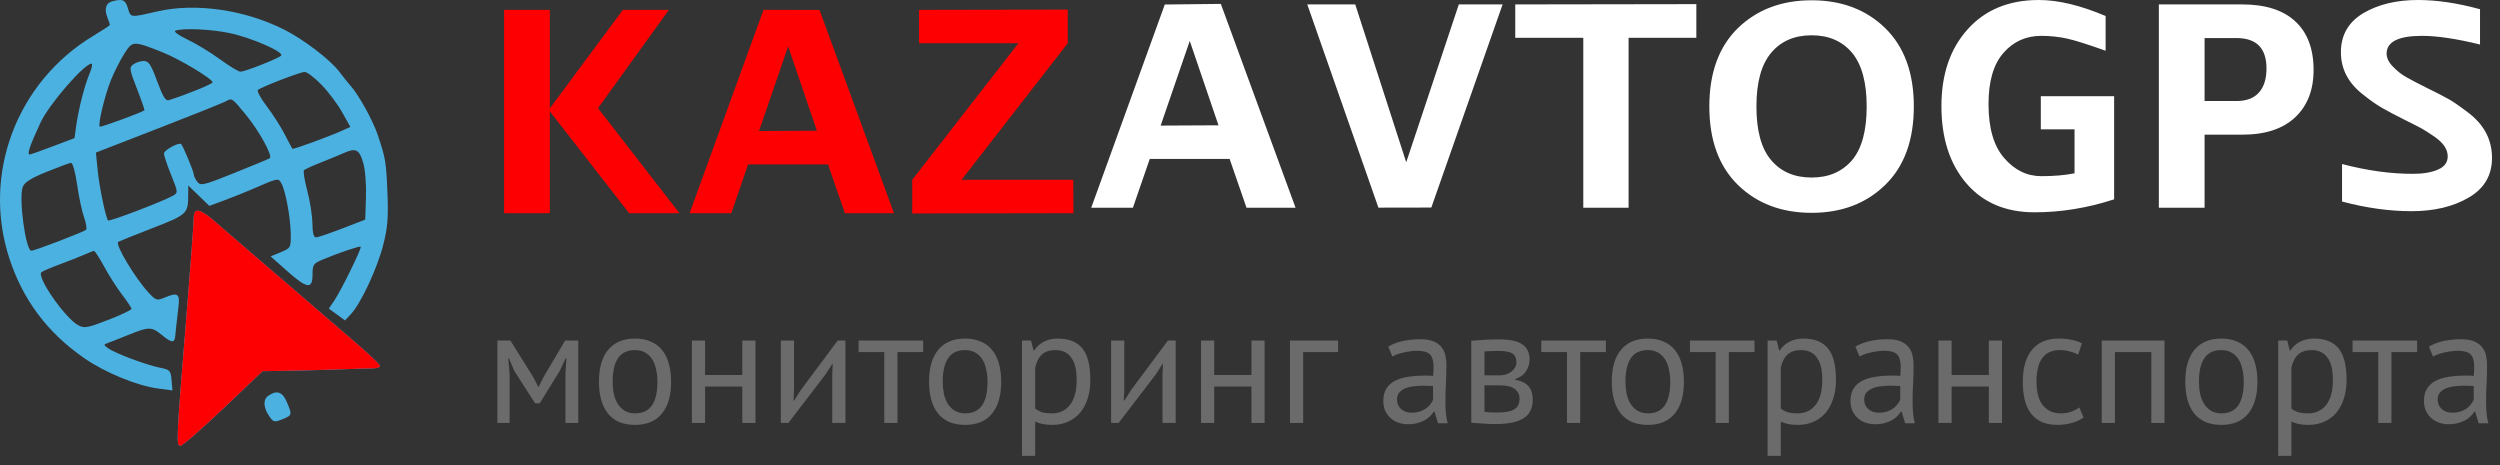 <svg width="258" height="48" viewBox="0 0 258 48" fill="none" xmlns="http://www.w3.org/2000/svg">
<rect x="0" y="0" width="258" height="48" fill="#333333" stroke="none"/>
<path fill-rule="evenodd" clip-rule="evenodd" d="M11.574 0.138C10.938 0.305 10.746 0.923 11.07 1.765C11.219 2.153 11.341 2.515 11.341 2.57C11.341 2.625 10.58 3.127 9.65 3.686C1.698 8.463 -1.893 18.01 0.985 26.726C2.387 30.976 4.902 34.323 8.655 36.937C10.816 38.441 14.143 39.813 16.328 40.099L17.793 40.291L17.704 39.23C17.62 38.235 17.545 38.155 16.5 37.945C15.083 37.66 11.868 36.457 11.174 35.952C10.655 35.575 10.656 35.562 11.201 35.368C11.508 35.259 12.477 34.878 13.354 34.521C15.355 33.708 15.668 33.712 16.69 34.562C17.692 35.395 18.018 35.428 18.082 34.7C18.131 34.141 18.206 33.468 18.424 31.599C18.572 30.33 18.329 30.158 17.098 30.666C16.163 31.053 16.12 31.041 15.328 30.192C13.951 28.715 11.86 25.222 12.197 24.962C12.263 24.912 13.842 24.277 15.707 23.553C19.326 22.148 19.416 22.064 19.424 20.097L19.427 19.145L20.516 20.195L21.604 21.247L23.139 20.679C23.983 20.366 25.219 19.874 25.885 19.585C28.73 18.349 28.703 18.355 29.026 18.896C29.454 19.613 29.986 22.462 30.006 24.148C30.023 25.561 30.001 25.601 28.978 26.026L27.932 26.459L29.605 27.949C31.686 29.802 32.254 29.886 32.254 28.343C32.254 27.314 32.337 27.191 33.3 26.787C34.98 26.083 37.123 25.359 37.226 25.461C37.358 25.591 35.215 29.961 34.511 30.997L33.935 31.844L34.771 32.455L35.607 33.066L36.231 32.397C37.243 31.31 38.931 27.698 39.541 25.308C39.999 23.52 40.086 22.487 39.987 20C39.857 16.708 39.802 16.374 38.994 13.95C38.489 12.437 37.014 9.772 36.158 8.825C35.928 8.571 35.399 7.911 34.982 7.359C34.081 6.165 31.282 4.034 29.331 3.056C25.215 0.993 20.169 0.271 16.221 1.181C13.408 1.829 13.495 1.839 13.2 0.849C12.939 -0.027 12.664 -0.147 11.574 0.138ZM23.662 3.407C25.923 3.875 29.386 5.387 29.01 5.743C28.681 6.054 25.277 7.398 24.818 7.398C24.614 7.398 23.664 6.823 22.705 6.12C21.746 5.417 20.234 4.499 19.345 4.079C18.456 3.659 17.892 3.251 18.09 3.173C18.831 2.879 21.687 3 23.662 3.407ZM16.777 5.399C18.529 6.095 21.937 8.141 21.937 8.497C21.937 8.666 19.369 9.715 17.442 10.332C17.091 10.445 16.82 10.012 16.22 8.386C15.582 6.657 15.344 6.295 14.842 6.295C14.509 6.295 14.022 6.45 13.761 6.64C13.321 6.96 13.347 7.141 14.134 9.16C14.6 10.356 14.947 11.359 14.904 11.387C14.508 11.653 10.383 13.162 10.294 13.073C10.084 12.866 10.828 9.781 11.463 8.226C11.804 7.391 12.42 6.18 12.833 5.533C13.684 4.199 13.75 4.197 16.777 5.399ZM9.25 7.577C8.731 8.805 8.11 11.224 7.867 12.964L7.687 14.255L5.447 15.101C4.215 15.566 3.155 15.947 3.091 15.947C2.76 15.947 3.029 15.137 4.189 12.638C5.058 10.766 8.695 6.571 9.448 6.571C9.573 6.571 9.484 7.024 9.25 7.577ZM33.142 8.708C33.849 9.428 34.818 10.711 35.294 11.559L36.16 13.1L35.426 13.431C33.948 14.097 30.262 15.447 30.177 15.354C30.13 15.301 29.775 14.636 29.389 13.876C29.003 13.116 28.174 11.818 27.546 10.992C26.918 10.165 26.497 9.398 26.611 9.287C26.899 9.005 30.906 7.455 31.428 7.424C31.664 7.41 32.435 7.988 33.142 8.708ZM25.354 11.815C26.761 13.53 28.184 16.122 27.836 16.334C27.71 16.412 26.059 17.096 24.168 17.856C20.986 19.133 20.701 19.201 20.366 18.764C20.166 18.504 19.999 18.152 19.994 17.982C19.986 17.693 18.913 15.111 18.703 14.876C18.493 14.639 16.918 15.49 16.918 15.84C16.918 16.047 17.251 17.04 17.658 18.047C18.377 19.822 18.383 19.885 17.867 20.187C16.902 20.751 11.297 22.89 11.154 22.749C10.926 22.523 10.264 19.369 10.096 17.708L9.897 15.745L16.405 13.22C19.985 11.832 23.101 10.582 23.331 10.443C23.919 10.088 23.962 10.118 25.354 11.815ZM37.477 16.776C37.689 17.491 37.812 18.999 37.768 20.34L37.692 22.665L35.322 23.58C34.018 24.084 32.795 24.496 32.603 24.496C32.37 24.496 32.249 24.015 32.238 23.048C32.23 22.252 31.99 20.732 31.707 19.67C31.424 18.608 31.274 17.659 31.375 17.562C31.475 17.463 32.247 17.111 33.091 16.779C33.934 16.447 35.001 16.007 35.461 15.8C36.713 15.238 37.074 15.412 37.477 16.776ZM7.957 19.05C8.136 20.301 8.459 21.821 8.675 22.428C8.89 23.035 8.982 23.613 8.879 23.713C8.655 23.931 3.582 25.875 3.237 25.875C2.648 25.875 1.914 20.439 2.348 19.29C2.53 18.81 3.192 18.391 4.807 17.736C6.024 17.243 7.156 16.825 7.325 16.807C7.503 16.788 7.768 17.731 7.957 19.05ZM19.983 22.635C19.982 23.128 19.662 27.44 19.272 32.218C18.189 45.505 18.165 46.008 18.62 46C18.834 45.996 20.829 44.264 23.052 42.149L27.096 38.305L29.745 38.26C31.202 38.235 33.586 38.171 35.043 38.117C36.5 38.064 38.037 38.017 38.459 38.015C38.88 38.012 39.225 37.898 39.225 37.762C39.225 37.626 37.94 36.416 36.367 35.074C34.795 33.73 33.373 32.507 33.207 32.356C33.04 32.204 32.104 31.398 31.127 30.563C30.149 29.729 28.705 28.488 27.917 27.806C27.129 27.123 25.687 25.882 24.712 25.048C23.736 24.213 22.478 23.128 21.916 22.635C21.354 22.142 20.689 21.738 20.439 21.738C20.113 21.738 19.985 21.991 19.983 22.635ZM10.761 27.53C11.251 28.44 12.084 29.744 12.612 30.428C13.14 31.112 13.571 31.763 13.57 31.876C13.57 31.988 12.492 32.498 11.176 33.01C9.036 33.841 8.709 33.901 8.085 33.571C6.723 32.85 3.739 28.556 4.277 28.092C4.405 27.982 5.262 27.614 6.182 27.275C7.102 26.936 8.232 26.49 8.692 26.284C9.152 26.079 9.605 25.902 9.699 25.893C9.792 25.883 10.27 26.62 10.761 27.53ZM27.666 40.862C27.103 41.269 27.189 42.153 27.883 43.091C28.234 43.566 28.367 43.585 29.15 43.264C30.157 42.852 30.164 42.822 29.602 41.49C29.15 40.42 28.547 40.225 27.666 40.862Z" fill="#4BB1E1"/>
<path fill-rule="evenodd" clip-rule="evenodd" d="M33.207 32.356C33.04 32.204 32.104 31.397 31.127 30.563C30.149 29.729 28.705 28.488 27.917 27.806C27.129 27.123 25.687 25.882 24.712 25.048C23.736 24.213 22.478 23.128 21.916 22.635C21.354 22.142 20.689 21.738 20.439 21.738C20.113 21.738 19.985 21.991 19.983 22.635C19.982 23.128 19.662 27.44 19.273 32.218C18.189 45.505 18.165 46.008 18.62 46C18.834 45.996 20.829 44.264 23.052 42.149L27.096 38.305L29.745 38.26C31.202 38.235 33.586 38.171 35.043 38.117C36.5 38.064 38.037 38.017 38.459 38.015C38.88 38.012 39.226 37.898 39.226 37.762C39.226 37.626 37.94 36.416 36.368 35.074C34.796 33.73 33.373 32.507 33.207 32.356Z" fill="#FC0002"/>
<path d="M128.641 21.439L126.898 16.404H118.654L116.915 21.439H112.614L120.207 0.465L125.99 0.402L133.703 21.439H128.641ZM119.778 12.961L125.749 12.931L122.783 4.224L119.778 12.961ZM150.55 0.456H155.068L147.713 21.419L142.253 21.429L134.911 0.456H139.861L145.122 16.748L150.55 0.456ZM156.374 0.456L175.062 0.427V3.899H168.07V21.439H163.396V3.899H156.374V0.456ZM194.541 19.094C192.577 21.007 190.048 21.964 186.96 21.964C183.861 21.964 181.332 21.007 179.363 19.094C177.39 17.166 176.403 14.461 176.403 10.984C176.403 7.512 177.39 4.812 179.363 2.889C181.342 0.981 183.871 0.029 186.96 0.029C190.048 0.029 192.577 0.981 194.541 2.889C196.515 4.812 197.507 7.512 197.507 10.984C197.507 14.481 196.515 17.186 194.541 19.094ZM182.786 16.53C183.797 17.724 185.187 18.322 186.96 18.322C188.717 18.322 190.107 17.724 191.133 16.53C192.14 15.335 192.641 13.485 192.641 10.984C192.641 8.508 192.14 6.662 191.133 5.448C190.117 4.244 188.727 3.642 186.96 3.642C185.187 3.642 183.797 4.244 182.786 5.448C181.77 6.653 181.264 8.498 181.264 10.984C181.264 13.495 181.77 15.345 182.786 16.53ZM209.964 21.91C206.988 21.91 204.646 20.915 202.927 18.919C201.214 16.918 200.355 14.262 200.355 10.955C200.355 7.663 201.258 5.016 203.07 3.015C204.877 1.005 207.322 0 210.41 0C212.404 0 214.702 0.549 217.299 1.651V5.235C215.429 4.569 214.108 4.152 213.327 3.982C212.458 3.792 211.569 3.7 210.666 3.7C209.085 3.7 207.784 4.283 206.767 5.448C205.731 6.614 205.215 8.382 205.215 10.741C205.215 13.218 205.751 15.068 206.826 16.302C207.901 17.554 209.183 18.181 210.666 18.181C211.962 18.181 213.101 18.084 214.093 17.885V13.344H210.612V9.931H218.178V20.57C215.443 21.464 212.704 21.91 209.964 21.91ZM222.794 0.456H231.397C233.783 0.456 235.61 1.034 236.867 2.199C238.128 3.36 238.762 5.035 238.762 7.226C238.762 9.285 238.128 10.911 236.862 12.106C235.595 13.301 233.773 13.898 231.397 13.898H227.513V21.439H222.794V0.456ZM230.808 3.928H227.513V10.426H230.808C231.834 10.426 232.605 10.134 233.12 9.552C233.641 8.969 233.901 8.144 233.901 7.07C233.901 4.973 232.87 3.928 230.808 3.928ZM248.862 21.794C246.589 21.794 244.203 21.464 241.698 20.798V16.928C244.315 17.613 246.761 17.948 249.034 17.938C250.09 17.938 250.949 17.792 251.607 17.496C252.27 17.215 252.604 16.758 252.604 16.131C252.604 15.403 252.137 14.719 251.205 14.082C250.62 13.684 250.178 13.408 249.884 13.242C249.54 13.053 248.97 12.766 248.185 12.378C247.227 11.902 246.456 11.494 245.867 11.154C245.273 10.819 244.605 10.353 243.854 9.746C242.342 8.571 241.581 7.119 241.581 5.39C241.581 3.627 242.351 2.287 243.883 1.365C245.42 0.456 247.301 0 249.54 0C251.474 0 253.61 0.315 255.938 0.952V4.594C253.503 3.996 251.509 3.7 249.953 3.7C247.517 3.7 246.299 4.312 246.299 5.536C246.299 5.987 246.52 6.439 246.962 6.886C247.414 7.352 247.865 7.706 248.317 7.954C248.774 8.216 249.481 8.585 250.429 9.061C251.352 9.508 252.142 9.916 252.805 10.285C253.331 10.601 254.013 11.077 254.848 11.723C256.399 12.946 257.175 14.466 257.175 16.287C257.175 18.094 256.375 19.458 254.774 20.386C253.173 21.328 251.2 21.794 248.862 21.794Z" fill="white"/>
<path d="M64.278 1.018H69.026L61.715 11.162L70.116 22.001H64.926L56.741 11.488V22.001H52.022V1.018H56.741V11.187L64.278 1.018ZM87.194 22.001L85.451 16.965H77.207L75.468 22.001H71.167L78.795 1.013L84.576 1.029L92.257 22.001H87.194ZM78.331 13.522L84.302 13.493L81.336 4.786L78.331 13.522ZM94.84 1.018L110.193 0.989V4.461L99.234 18.558H110.758L110.783 22.001L94.142 22.03V18.558L105.101 4.461H94.844L94.84 1.018Z" fill="#FC0002"/>
<path d="M58.352 38.595L58.455 36.98H58.37L57.758 38.289L55.7 41.621H55.224L53.083 38.289L52.522 36.98H52.453L52.59 38.578V43.644H51.331V35.144H52.675L55.054 38.952L55.547 39.938H55.581L56.092 38.918L58.319 35.144H59.678V43.644H58.352V38.595ZM61.812 39.394C61.812 37.954 62.13 36.855 62.764 36.096C63.41 35.325 64.334 34.94 65.535 34.94C66.17 34.94 66.72 35.047 67.184 35.263C67.66 35.467 68.052 35.767 68.358 36.164C68.663 36.549 68.89 37.019 69.037 37.575C69.185 38.119 69.258 38.725 69.258 39.394C69.258 40.833 68.936 41.938 68.29 42.709C67.655 43.468 66.737 43.848 65.535 43.848C64.901 43.848 64.346 43.746 63.87 43.542C63.405 43.326 63.02 43.026 62.714 42.641C62.407 42.244 62.181 41.774 62.033 41.23C61.886 40.674 61.812 40.062 61.812 39.394ZM63.224 39.394C63.224 39.824 63.263 40.238 63.343 40.635C63.433 41.031 63.569 41.377 63.751 41.672C63.932 41.966 64.17 42.204 64.465 42.386C64.759 42.567 65.116 42.658 65.535 42.658C67.077 42.669 67.847 41.581 67.847 39.394C67.847 38.952 67.802 38.532 67.712 38.136C67.632 37.739 67.502 37.393 67.32 37.099C67.139 36.804 66.901 36.572 66.606 36.402C66.312 36.22 65.955 36.13 65.535 36.13C63.994 36.118 63.224 37.206 63.224 39.394ZM76.605 39.887H72.763V43.644H71.403V35.144H72.763V38.697H76.605V35.144H77.965V43.644H76.605V39.887ZM85.887 38.612L85.938 37.558H85.887L85.19 38.646L81.365 43.644H80.583V35.144H81.943V40.329L81.892 41.332H81.96L82.623 40.278L86.448 35.144H87.247V43.644H85.887V38.612ZM95.27 36.334H92.618V43.644H91.258V36.334H88.606V35.144H95.27V36.334ZM95.879 39.394C95.879 37.954 96.196 36.855 96.831 36.096C97.477 35.325 98.401 34.94 99.602 34.94C100.237 34.94 100.786 35.047 101.251 35.263C101.727 35.467 102.118 35.767 102.424 36.164C102.73 36.549 102.957 37.019 103.104 37.575C103.251 38.119 103.325 38.725 103.325 39.394C103.325 40.833 103.002 41.938 102.356 42.709C101.721 43.468 100.803 43.848 99.602 43.848C98.967 43.848 98.412 43.746 97.936 43.542C97.471 43.326 97.086 43.026 96.78 42.641C96.474 42.244 96.247 41.774 96.1 41.23C95.953 40.674 95.879 40.062 95.879 39.394ZM97.29 39.394C97.29 39.824 97.33 40.238 97.409 40.635C97.5 41.031 97.636 41.377 97.817 41.672C97.998 41.966 98.236 42.204 98.531 42.386C98.826 42.567 99.183 42.658 99.602 42.658C101.143 42.669 101.914 41.581 101.914 39.394C101.914 38.952 101.869 38.532 101.778 38.136C101.699 37.739 101.568 37.393 101.387 37.099C101.206 36.804 100.968 36.572 100.673 36.402C100.378 36.22 100.021 36.13 99.602 36.13C98.061 36.118 97.29 37.206 97.29 39.394ZM105.469 35.144H106.404L106.659 36.164H106.727C106.988 35.767 107.322 35.467 107.73 35.263C108.149 35.047 108.625 34.94 109.158 34.94C110.291 34.94 111.136 35.274 111.691 35.943C112.246 36.611 112.524 37.705 112.524 39.224C112.524 39.938 112.428 40.584 112.235 41.162C112.054 41.728 111.793 42.21 111.453 42.607C111.113 43.003 110.699 43.309 110.212 43.525C109.736 43.74 109.203 43.848 108.614 43.848C108.195 43.848 107.86 43.819 107.611 43.763C107.373 43.717 107.112 43.632 106.829 43.508V47.044H105.469V35.144ZM108.903 36.13C108.325 36.13 107.866 36.283 107.526 36.589C107.197 36.883 106.965 37.337 106.829 37.949V42.165C107.033 42.323 107.265 42.448 107.526 42.539C107.787 42.618 108.132 42.658 108.563 42.658C109.345 42.658 109.963 42.369 110.416 41.791C110.881 41.201 111.113 40.34 111.113 39.207C111.113 38.742 111.073 38.323 110.994 37.949C110.915 37.563 110.784 37.24 110.603 36.98C110.433 36.708 110.206 36.498 109.923 36.351C109.651 36.203 109.311 36.13 108.903 36.13ZM119.97 38.612L120.021 37.558H119.97L119.273 38.646L115.448 43.644H114.666V35.144H116.026V40.329L115.975 41.332H116.043L116.706 40.278L120.531 35.144H121.33V43.644H119.97V38.612ZM129.149 39.887H125.307V43.644H123.947V35.144H125.307V38.697H129.149V35.144H130.509V43.644H129.149V39.887ZM138.091 36.334H134.487V43.644H133.127V35.144H138.091V36.334ZM143.268 35.773C143.698 35.512 144.197 35.319 144.764 35.195C145.342 35.07 145.942 35.008 146.566 35.008C147.155 35.008 147.625 35.087 147.977 35.246C148.339 35.404 148.611 35.614 148.793 35.875C148.985 36.124 149.11 36.402 149.167 36.708C149.235 37.014 149.269 37.32 149.269 37.626C149.269 38.306 149.252 38.969 149.218 39.615C149.184 40.261 149.167 40.873 149.167 41.451C149.167 41.87 149.184 42.267 149.218 42.641C149.252 43.015 149.314 43.36 149.405 43.678H148.402L148.045 42.488H147.96C147.858 42.646 147.727 42.805 147.569 42.964C147.421 43.111 147.24 43.247 147.025 43.372C146.809 43.485 146.56 43.581 146.277 43.661C145.993 43.74 145.67 43.78 145.308 43.78C144.945 43.78 144.605 43.723 144.288 43.61C143.982 43.496 143.715 43.338 143.489 43.134C143.262 42.918 143.081 42.663 142.945 42.369C142.82 42.074 142.758 41.74 142.758 41.366C142.758 40.867 142.86 40.453 143.064 40.125C143.268 39.785 143.551 39.518 143.914 39.326C144.288 39.122 144.73 38.98 145.24 38.901C145.761 38.81 146.333 38.765 146.957 38.765C147.115 38.765 147.268 38.765 147.416 38.765C147.574 38.765 147.733 38.776 147.892 38.799C147.926 38.459 147.943 38.153 147.943 37.881C147.943 37.257 147.818 36.821 147.569 36.572C147.319 36.322 146.866 36.198 146.209 36.198C146.016 36.198 145.806 36.215 145.58 36.249C145.364 36.271 145.138 36.311 144.9 36.368C144.673 36.413 144.452 36.475 144.237 36.555C144.033 36.623 143.851 36.702 143.693 36.793L143.268 35.773ZM145.682 42.59C145.999 42.59 146.282 42.55 146.532 42.471C146.781 42.38 146.996 42.272 147.178 42.148C147.359 42.012 147.506 41.864 147.62 41.706C147.744 41.547 147.835 41.394 147.892 41.247V39.836C147.733 39.824 147.569 39.819 147.399 39.819C147.24 39.807 147.081 39.802 146.923 39.802C146.571 39.802 146.226 39.824 145.886 39.87C145.557 39.904 145.262 39.977 145.002 40.091C144.752 40.193 144.548 40.34 144.39 40.533C144.242 40.714 144.169 40.946 144.169 41.23C144.169 41.626 144.31 41.955 144.594 42.216C144.877 42.465 145.24 42.59 145.682 42.59ZM151.837 35.161C152.234 35.138 152.648 35.11 153.078 35.076C153.52 35.042 154.064 35.025 154.71 35.025C155.832 35.025 156.637 35.2 157.124 35.552C157.612 35.892 157.855 36.413 157.855 37.116C157.855 37.512 157.736 37.903 157.498 38.289C157.272 38.663 156.892 38.94 156.359 39.122V39.19C157.028 39.314 157.498 39.547 157.77 39.887C158.042 40.227 158.178 40.68 158.178 41.247C158.178 42.131 157.861 42.771 157.226 43.168C156.592 43.564 155.64 43.763 154.37 43.763C153.894 43.763 153.452 43.746 153.044 43.712C152.636 43.689 152.234 43.661 151.837 43.627V35.161ZM153.197 42.505C153.413 42.527 153.622 42.544 153.826 42.556C154.042 42.567 154.291 42.573 154.574 42.573C155.334 42.573 155.895 42.465 156.257 42.25C156.631 42.034 156.818 41.666 156.818 41.145C156.818 40.737 156.66 40.408 156.342 40.159C156.036 39.898 155.487 39.768 154.693 39.768H153.197V42.505ZM154.863 38.731C155.067 38.731 155.266 38.697 155.458 38.629C155.651 38.561 155.821 38.47 155.968 38.357C156.127 38.232 156.252 38.09 156.342 37.932C156.444 37.773 156.495 37.603 156.495 37.422C156.495 36.968 156.359 36.657 156.087 36.487C155.815 36.305 155.339 36.215 154.659 36.215C154.297 36.215 154.008 36.22 153.792 36.232C153.588 36.243 153.39 36.254 153.197 36.266V38.731H154.863ZM165.727 36.334H163.075V43.644H161.715V36.334H159.063V35.144H165.727V36.334ZM166.336 39.394C166.336 37.954 166.653 36.855 167.288 36.096C167.934 35.325 168.858 34.94 170.059 34.94C170.694 34.94 171.243 35.047 171.708 35.263C172.184 35.467 172.575 35.767 172.881 36.164C173.187 36.549 173.414 37.019 173.561 37.575C173.708 38.119 173.782 38.725 173.782 39.394C173.782 40.833 173.459 41.938 172.813 42.709C172.178 43.468 171.26 43.848 170.059 43.848C169.424 43.848 168.869 43.746 168.393 43.542C167.928 43.326 167.543 43.026 167.237 42.641C166.931 42.244 166.704 41.774 166.557 41.23C166.41 40.674 166.336 40.062 166.336 39.394ZM167.747 39.394C167.747 39.824 167.787 40.238 167.866 40.635C167.957 41.031 168.093 41.377 168.274 41.672C168.455 41.966 168.693 42.204 168.988 42.386C169.283 42.567 169.64 42.658 170.059 42.658C171.6 42.669 172.371 41.581 172.371 39.394C172.371 38.952 172.326 38.532 172.235 38.136C172.156 37.739 172.025 37.393 171.844 37.099C171.663 36.804 171.425 36.572 171.13 36.402C170.835 36.22 170.478 36.13 170.059 36.13C168.518 36.118 167.747 37.206 167.747 39.394ZM181.067 36.334H178.415V43.644H177.055V36.334H174.403V35.144H181.067V36.334ZM182.417 35.144H183.352L183.607 36.164H183.675C183.936 35.767 184.27 35.467 184.678 35.263C185.098 35.047 185.574 34.94 186.106 34.94C187.24 34.94 188.084 35.274 188.639 35.943C189.195 36.611 189.472 37.705 189.472 39.224C189.472 39.938 189.376 40.584 189.183 41.162C189.002 41.728 188.741 42.21 188.401 42.607C188.061 43.003 187.648 43.309 187.16 43.525C186.684 43.74 186.152 43.848 185.562 43.848C185.143 43.848 184.809 43.819 184.559 43.763C184.321 43.717 184.061 43.632 183.777 43.508V47.044H182.417V35.144ZM185.851 36.13C185.273 36.13 184.814 36.283 184.474 36.589C184.146 36.883 183.913 37.337 183.777 37.949V42.165C183.981 42.323 184.214 42.448 184.474 42.539C184.735 42.618 185.081 42.658 185.511 42.658C186.293 42.658 186.911 42.369 187.364 41.791C187.829 41.201 188.061 40.34 188.061 39.207C188.061 38.742 188.022 38.323 187.942 37.949C187.863 37.563 187.733 37.24 187.551 36.98C187.381 36.708 187.155 36.498 186.871 36.351C186.599 36.203 186.259 36.13 185.851 36.13ZM191.479 35.773C191.909 35.512 192.408 35.319 192.975 35.195C193.553 35.07 194.153 35.008 194.777 35.008C195.366 35.008 195.836 35.087 196.188 35.246C196.55 35.404 196.822 35.614 197.004 35.875C197.196 36.124 197.321 36.402 197.378 36.708C197.446 37.014 197.48 37.32 197.48 37.626C197.48 38.306 197.463 38.969 197.429 39.615C197.395 40.261 197.378 40.873 197.378 41.451C197.378 41.87 197.395 42.267 197.429 42.641C197.463 43.015 197.525 43.36 197.616 43.678H196.613L196.256 42.488H196.171C196.069 42.646 195.938 42.805 195.78 42.964C195.632 43.111 195.451 43.247 195.236 43.372C195.02 43.485 194.771 43.581 194.488 43.661C194.204 43.74 193.881 43.78 193.519 43.78C193.156 43.78 192.816 43.723 192.499 43.61C192.193 43.496 191.926 43.338 191.7 43.134C191.473 42.918 191.292 42.663 191.156 42.369C191.031 42.074 190.969 41.74 190.969 41.366C190.969 40.867 191.071 40.453 191.275 40.125C191.479 39.785 191.762 39.518 192.125 39.326C192.499 39.122 192.941 38.98 193.451 38.901C193.972 38.81 194.544 38.765 195.168 38.765C195.326 38.765 195.479 38.765 195.627 38.765C195.785 38.765 195.944 38.776 196.103 38.799C196.137 38.459 196.154 38.153 196.154 37.881C196.154 37.257 196.029 36.821 195.78 36.572C195.53 36.322 195.077 36.198 194.42 36.198C194.227 36.198 194.017 36.215 193.791 36.249C193.575 36.271 193.349 36.311 193.111 36.368C192.884 36.413 192.663 36.475 192.448 36.555C192.244 36.623 192.062 36.702 191.904 36.793L191.479 35.773ZM193.893 42.59C194.21 42.59 194.493 42.55 194.743 42.471C194.992 42.38 195.207 42.272 195.389 42.148C195.57 42.012 195.717 41.864 195.831 41.706C195.955 41.547 196.046 41.394 196.103 41.247V39.836C195.944 39.824 195.78 39.819 195.61 39.819C195.451 39.807 195.292 39.802 195.134 39.802C194.782 39.802 194.437 39.824 194.097 39.87C193.768 39.904 193.473 39.977 193.213 40.091C192.963 40.193 192.759 40.34 192.601 40.533C192.453 40.714 192.38 40.946 192.38 41.23C192.38 41.626 192.521 41.955 192.805 42.216C193.088 42.465 193.451 42.59 193.893 42.59ZM205.25 39.887H201.408V43.644H200.048V35.144H201.408V38.697H205.25V35.144H206.61V43.644H205.25V39.887ZM215.026 43.083C214.686 43.332 214.284 43.519 213.819 43.644C213.354 43.78 212.867 43.848 212.357 43.848C211.7 43.848 211.144 43.746 210.691 43.542C210.238 43.326 209.864 43.026 209.569 42.641C209.286 42.244 209.076 41.774 208.94 41.23C208.815 40.674 208.753 40.062 208.753 39.394C208.753 37.954 209.07 36.855 209.705 36.096C210.34 35.325 211.252 34.94 212.442 34.94C212.986 34.94 213.445 34.985 213.819 35.076C214.204 35.155 214.55 35.274 214.856 35.433L214.465 36.606C214.204 36.458 213.915 36.345 213.598 36.266C213.281 36.175 212.941 36.13 212.578 36.13C210.969 36.13 210.164 37.218 210.164 39.394C210.164 39.824 210.204 40.238 210.283 40.635C210.374 41.02 210.515 41.366 210.708 41.672C210.912 41.966 211.173 42.204 211.49 42.386C211.819 42.567 212.221 42.658 212.697 42.658C213.105 42.658 213.468 42.595 213.785 42.471C214.114 42.346 214.38 42.204 214.584 42.046L215.026 43.083ZM222.016 36.334H218.259V43.644H216.899V35.144H223.376V43.644H222.016V36.334ZM225.521 39.394C225.521 37.954 225.838 36.855 226.473 36.096C227.119 35.325 228.042 34.94 229.244 34.94C229.878 34.94 230.428 35.047 230.893 35.263C231.369 35.467 231.76 35.767 232.066 36.164C232.372 36.549 232.598 37.019 232.746 37.575C232.893 38.119 232.967 38.725 232.967 39.394C232.967 40.833 232.644 41.938 231.998 42.709C231.363 43.468 230.445 43.848 229.244 43.848C228.609 43.848 228.054 43.746 227.578 43.542C227.113 43.326 226.728 43.026 226.422 42.641C226.116 42.244 225.889 41.774 225.742 41.23C225.594 40.674 225.521 40.062 225.521 39.394ZM226.931 39.394C226.931 39.824 226.971 40.238 227.051 40.635C227.141 41.031 227.277 41.377 227.459 41.672C227.64 41.966 227.878 42.204 228.173 42.386C228.467 42.567 228.824 42.658 229.244 42.658C230.785 42.669 231.556 41.581 231.556 39.394C231.556 38.952 231.51 38.532 231.42 38.136C231.34 37.739 231.21 37.393 231.029 37.099C230.847 36.804 230.609 36.572 230.315 36.402C230.02 36.22 229.663 36.13 229.244 36.13C227.702 36.118 226.931 37.206 226.931 39.394ZM235.111 35.144H236.046L236.301 36.164H236.369C236.629 35.767 236.964 35.467 237.372 35.263C237.791 35.047 238.267 34.94 238.8 34.94C239.933 34.94 240.777 35.274 241.333 35.943C241.888 36.611 242.166 37.705 242.166 39.224C242.166 39.938 242.069 40.584 241.877 41.162C241.695 41.728 241.435 42.21 241.095 42.607C240.755 43.003 240.341 43.309 239.854 43.525C239.378 43.74 238.845 43.848 238.256 43.848C237.836 43.848 237.502 43.819 237.253 43.763C237.015 43.717 236.754 43.632 236.471 43.508V47.044H235.111V35.144ZM238.545 36.13C237.967 36.13 237.508 36.283 237.168 36.589C236.839 36.883 236.607 37.337 236.471 37.949V42.165C236.675 42.323 236.907 42.448 237.168 42.539C237.428 42.618 237.774 42.658 238.205 42.658C238.987 42.658 239.604 42.369 240.058 41.791C240.522 41.201 240.755 40.34 240.755 39.207C240.755 38.742 240.715 38.323 240.636 37.949C240.556 37.563 240.426 37.24 240.245 36.98C240.075 36.708 239.848 36.498 239.565 36.351C239.293 36.203 238.953 36.13 238.545 36.13ZM249.448 36.334H246.796V43.644H245.436V36.334H242.784V35.144H249.448V36.334ZM250.663 35.773C251.094 35.512 251.593 35.319 252.159 35.195C252.737 35.07 253.338 35.008 253.961 35.008C254.551 35.008 255.021 35.087 255.372 35.246C255.735 35.404 256.007 35.614 256.188 35.875C256.381 36.124 256.506 36.402 256.562 36.708C256.63 37.014 256.664 37.32 256.664 37.626C256.664 38.306 256.647 38.969 256.613 39.615C256.579 40.261 256.562 40.873 256.562 41.451C256.562 41.87 256.579 42.267 256.613 42.641C256.647 43.015 256.71 43.36 256.8 43.678H255.797L255.44 42.488H255.355C255.253 42.646 255.123 42.805 254.964 42.964C254.817 43.111 254.636 43.247 254.42 43.372C254.205 43.485 253.956 43.581 253.672 43.661C253.389 43.74 253.066 43.78 252.703 43.78C252.341 43.78 252.001 43.723 251.683 43.61C251.377 43.496 251.111 43.338 250.884 43.134C250.658 42.918 250.476 42.663 250.34 42.369C250.216 42.074 250.153 41.74 250.153 41.366C250.153 40.867 250.255 40.453 250.459 40.125C250.663 39.785 250.947 39.518 251.309 39.326C251.683 39.122 252.125 38.98 252.635 38.901C253.157 38.81 253.729 38.765 254.352 38.765C254.511 38.765 254.664 38.765 254.811 38.765C254.97 38.765 255.129 38.776 255.287 38.799C255.321 38.459 255.338 38.153 255.338 37.881C255.338 37.257 255.214 36.821 254.964 36.572C254.715 36.322 254.262 36.198 253.604 36.198C253.412 36.198 253.202 36.215 252.975 36.249C252.76 36.271 252.533 36.311 252.295 36.368C252.069 36.413 251.848 36.475 251.632 36.555C251.428 36.623 251.247 36.702 251.088 36.793L250.663 35.773ZM253.077 42.59C253.395 42.59 253.678 42.55 253.927 42.471C254.177 42.38 254.392 42.272 254.573 42.148C254.755 42.012 254.902 41.864 255.015 41.706C255.14 41.547 255.231 41.394 255.287 41.247V39.836C255.129 39.824 254.964 39.819 254.794 39.819C254.636 39.807 254.477 39.802 254.318 39.802C253.967 39.802 253.621 39.824 253.281 39.87C252.953 39.904 252.658 39.977 252.397 40.091C252.148 40.193 251.944 40.34 251.785 40.533C251.638 40.714 251.564 40.946 251.564 41.23C251.564 41.626 251.706 41.955 251.989 42.216C252.273 42.465 252.635 42.59 253.077 42.59Z" fill="#6B6B6C"/>
</svg>
